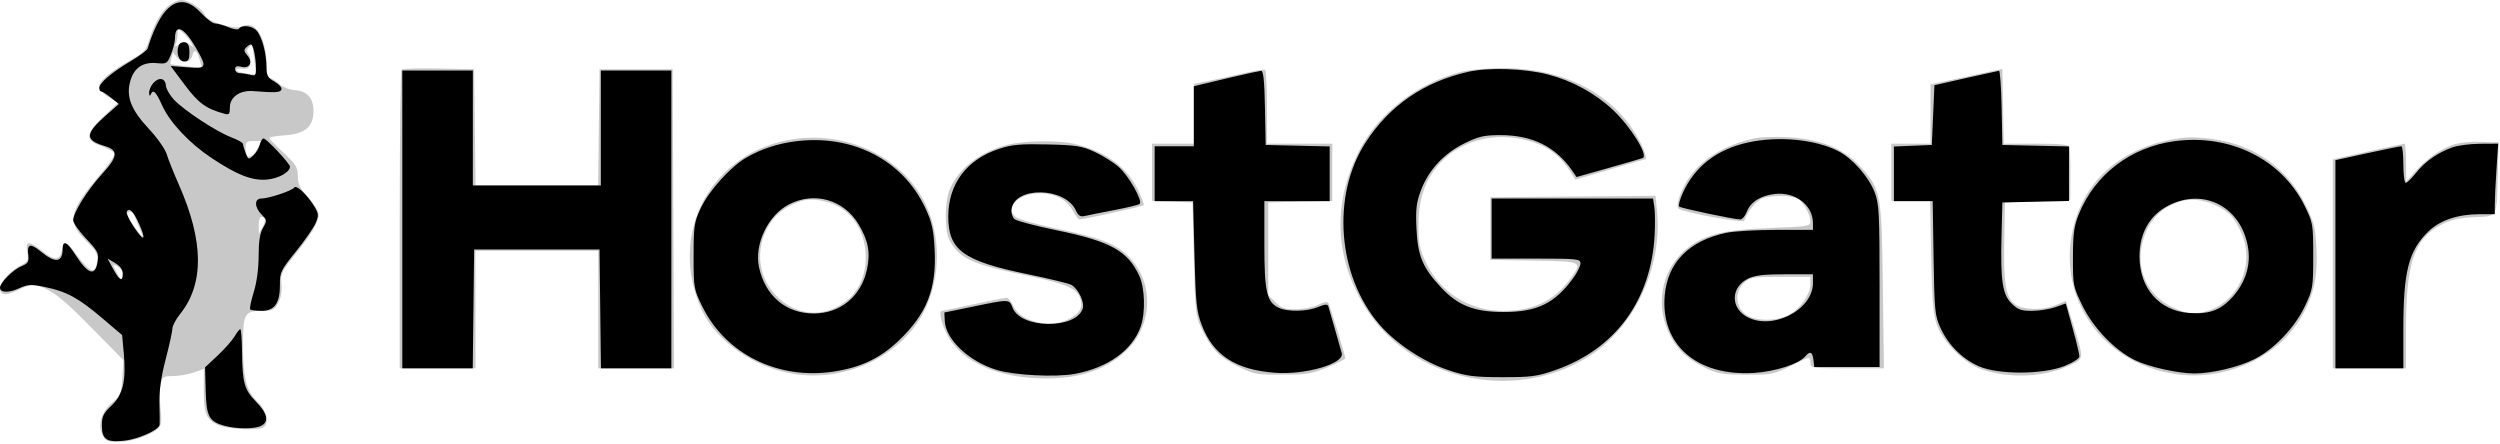 <svg xmlns="http://www.w3.org/2000/svg" width="957" height="170" viewBox="0 0 957 170" fill="none"><path fill-rule="evenodd" clip-rule="evenodd" d="M64.609 2.091C61.643 4.423 58.857 9.379 56.981 15.659C55.969 19.048 54.879 20.289 51.12 22.336C43.149 26.675 38.002 30.874 38.002 33.036C38.002 34.303 39.349 35.858 41.59 37.18L45.178 39.298L39.526 44.686C32.534 51.35 32.407 53.714 38.92 55.972C41.35 56.814 43.523 58.058 43.749 58.737C43.975 59.416 41.943 62.565 39.232 65.734C26.301 80.851 25.377 84.657 32.833 92.112C36.929 96.209 37.596 97.405 37.217 99.982C36.42 105.415 34.665 104.657 28.176 96.073C25.267 92.225 24.409 92.21 23.652 95.996C22.883 99.842 20.858 99.842 16.002 95.996C10.932 91.98 9.609 92.088 10.428 96.451C11.003 99.519 10.764 100.072 8.289 101.386C1.611 104.93 -2.238 111.199 1.405 112.597C2.177 112.893 4.634 112.204 6.865 111.066C12.007 108.443 13.719 108.468 18.817 111.246C22.925 113.484 27.26 117.429 40.372 130.86L47.241 137.897L46.817 144.563C46.433 150.596 46.09 151.479 43.212 153.862C38.996 157.353 37.372 162.06 39.015 166.027C40.258 169.028 41.357 169.421 47.377 169.013C51.351 168.745 58.028 166.282 60.26 164.263C61.845 162.828 62.02 161.678 61.455 156.402C61.091 153.004 61.101 148.822 61.477 147.109C62.107 144.242 62.49 143.993 66.331 143.952C68.625 143.928 72.19 143.306 74.252 142.57L78.002 141.232V149.18C78.002 158.24 78.806 160.326 83.164 162.58C86.417 164.262 98.585 164.99 100.779 163.634C103.238 162.114 102.136 157.222 98.551 153.741C94.306 149.618 93.059 144.753 93.026 132.18C92.995 120.202 93.634 118.996 100.012 118.996C104.533 118.996 105.087 118.732 106.569 115.866C107.593 113.886 108.028 111.224 107.753 108.616C107.358 104.861 107.783 103.92 112.544 97.996C119.237 89.67 121.994 85.071 121.998 82.224C122 80.959 120.229 78.027 118.002 75.612C114.779 72.116 114.002 70.524 114.002 67.422C114.002 64.043 113.33 62.947 108.502 58.454C105.477 55.639 103.002 53.088 103.002 52.786C103.002 52.484 105.696 52.042 108.988 51.803C116.807 51.238 120.002 48.533 120.002 42.477C120.002 37.439 117.545 34.782 112.612 34.482C110.746 34.369 108.185 33.313 106.922 32.136C105.659 30.959 104.035 29.996 103.313 29.996C102.391 29.996 102.002 28.37 102.002 24.516C102.002 14.521 97.612 7.529 92.915 10.043C90.012 11.596 79.267 8.407 78.421 5.74C77.692 3.443 72.281 0.005 69.387 3.18221e-06C68.224 -0.002 66.073 0.939 64.609 2.091ZM68.002 12.759C68.002 13.899 67.712 15.589 67.357 16.513C66.792 17.985 66.969 18.034 68.776 16.905C70.484 15.838 71.14 15.864 72.585 17.056C74.175 18.368 74.234 18.318 73.258 16.485C72.669 15.379 71.246 13.621 70.095 12.58C68.035 10.716 68.002 10.719 68.002 12.759ZM95.209 18.189C94.391 19.007 94.36 19.722 95.103 20.617C95.682 21.315 96.008 22.923 95.828 24.191C95.567 26.023 94.931 26.457 92.728 26.305C88.752 26.03 90.303 27.696 94.478 28.183L97.972 28.591L97.348 23.043C96.616 16.533 96.692 16.706 95.209 18.189ZM73.731 20.925C72.909 24.068 69.995 24.705 67.956 22.188L66.222 20.046L65.652 22.227C65.338 23.427 65.176 24.478 65.292 24.563C65.407 24.649 68.141 25.016 71.366 25.379L77.23 26.04L76.545 23.268C75.607 19.471 74.379 18.448 73.731 20.925ZM153.696 26.636C153.314 27.017 153.002 52.904 153.002 84.163V140.996H167.502H182.002V118.496V95.996H205.502H229.002V118.496V140.996H243.51H258.018L257.76 83.746L257.502 26.496H243.502H229.502L229.233 48.746L228.964 70.996H205.502H182.04L181.771 48.746L181.502 26.496L167.946 26.219C160.49 26.067 154.077 26.254 153.696 26.636ZM476.002 28.056C471.877 29.012 465.915 30.321 462.752 30.966L457.002 32.138V43.567V54.996H449.002H441.002V65.954V76.912L448.752 77.204L456.502 77.496L457.002 98.996C457.459 118.663 457.696 120.917 459.782 125.441C463.437 133.369 466.533 136.64 473.736 140.186C480.084 143.311 481.049 143.494 490.981 143.452C500.188 143.413 502.345 143.056 508.252 140.595C511.964 139.049 514.997 137.494 514.991 137.14C514.971 136.044 509.116 116.989 508.485 115.968C508.127 115.39 506.62 115.659 504.721 116.641C502.979 117.542 499.176 118.313 496.269 118.355C491.786 118.42 490.567 118.016 488.243 115.693L485.502 112.954V95.225V77.496L497.752 77.215L510.002 76.934V65.965V54.996H497.502H485.002V41.055C485.002 33.387 484.665 26.935 484.252 26.716C483.839 26.497 480.127 27.1 476.002 28.056ZM559.002 27.567C542.253 31.95 527.267 43.721 520.032 58.176C510.024 78.172 510.924 98.835 522.626 117.708C539.637 145.147 578.405 154.15 606.872 137.272C625.201 126.406 636.592 102.802 634.287 80.466L633.719 74.968L602.111 75.232L570.502 75.496V87.496V99.496L587.252 99.77C606.009 100.077 605.928 100.037 601.07 106.743C594.982 115.148 586.913 118.996 575.381 118.996C562.488 118.996 551.31 111.993 545.852 100.496C543.439 95.414 543.003 93.239 543.003 86.284C543.002 76.243 545.418 69.077 550.909 62.839C558.029 54.751 569.742 50.954 581.179 53.028C590.928 54.796 596.53 58.424 601.412 66.131L603.082 68.766L616.266 64.881C623.518 62.744 629.575 60.996 629.726 60.996C630.706 60.996 629.606 57.549 627.252 53.242C617.728 35.818 598.522 25.906 574.592 26.062C569.043 26.098 562.027 26.775 559.002 27.567ZM752.752 29.334L739.002 32.278V43.637V54.996H731.502H724.002V65.996V76.996H731.416H738.83L739.24 98.246C739.578 115.756 739.977 120.375 741.503 124.488C744.004 131.228 751.934 139.097 758.51 141.363C769.34 145.095 782.946 144.427 792.709 139.683C797.829 137.195 797.812 137.594 793.424 123.519L790.822 115.173L787.162 116.703C782.181 118.786 774.845 118.778 771.655 116.688C767.858 114.2 766.912 108.992 767.225 92.289L767.502 77.496L780.002 76.996L792.502 76.496L792.559 66.996C792.591 61.771 792.43 56.934 792.202 56.246C791.901 55.336 788.427 54.996 779.422 54.996H767.055L766.779 40.693L766.502 26.39L752.752 29.334ZM304.502 53.169C272.423 57.36 254.998 89.493 268.805 118.996C274.322 130.785 288.747 140.723 303.854 143.145C323.987 146.371 345.292 136.11 353.797 119.091C360.046 106.585 360.294 90.831 354.436 78.448C346.073 60.771 325.611 50.412 304.502 53.169ZM671.502 52.969C656.85 56.216 646.804 64.041 642.905 75.245C642.087 77.596 641.955 79.313 642.551 79.848C644.145 81.279 667.319 85.543 667.681 84.471C668.767 81.253 672.369 76.807 674.568 75.971C677.931 74.692 685.624 74.723 688.057 76.026C690.288 77.22 693.002 82.036 693.002 84.803C693.002 86.57 691.891 86.749 677.752 87.263C659.15 87.938 651.628 89.932 644.708 96.023C635.66 103.988 633.491 117.775 639.539 128.887C642.612 134.532 646.599 138.008 653.769 141.29C657.612 143.049 660.395 143.461 668.565 143.477C678.112 143.495 678.998 143.313 685.815 139.929C692.97 136.377 693.002 136.372 693.002 138.679C693.002 140.992 693.026 140.996 707.088 140.996H721.173L720.764 109.746C720.307 74.844 719.969 72.822 713.302 65.033C706.428 57.003 697.521 53.197 684.002 52.512C679.327 52.276 673.702 52.481 671.502 52.969ZM836.002 52.729C815.893 54.896 800.699 65.937 794.99 82.531C785.251 110.839 802.759 138.829 832.958 143.231C850.854 145.839 870.31 137.643 879.513 123.618C885.27 114.844 887.293 107.066 886.763 95.746C886.354 87.014 885.922 85.219 882.623 78.544C876.687 66.533 866.638 58.143 854.002 54.648C848.376 53.092 840.464 52.248 836.002 52.729ZM94.002 56.996C94.002 58.973 94.505 59.996 95.476 59.996C96.287 59.996 97.649 58.646 98.502 56.996L100.053 53.996H97.028C94.332 53.996 94.002 54.324 94.002 56.996ZM383.838 55.915C373.794 59.127 366.719 64.951 363.5 72.655C361.608 77.183 361.555 88.236 363.407 91.796C367.059 98.814 371.949 101.144 391.406 105.135C408.259 108.592 412.572 110.433 413.622 114.62C414.478 118.03 413.238 120.044 408.927 122.244C401.836 125.864 390.546 123.105 387.889 117.104C387.133 115.394 385.985 113.996 385.338 113.996C384.691 113.996 378.959 115.121 372.599 116.496C366.239 117.871 360.803 118.996 360.519 118.996C359.227 118.996 360.225 123.503 362.521 128.033C367.299 137.462 379.311 143.609 395.062 144.683C410.707 145.751 422.442 142.406 430.941 134.456C441.72 124.374 441.884 107.238 431.296 97.477C426.472 93.03 420.786 90.928 404.139 87.436C396.79 85.895 389.87 83.9 388.762 83.003C384.372 79.448 389.995 73.996 398.051 73.996C403.723 73.996 408.381 76.429 410.6 80.549C411.621 82.445 412.803 83.996 413.226 83.996C414.887 83.996 437.294 79.037 437.766 78.565C438.043 78.288 437.066 75.603 435.595 72.598C431.457 64.138 423.699 58.346 412.502 55.355C405.293 53.43 390.72 53.714 383.838 55.915ZM938.593 55.549C933.782 57.337 928.531 61.134 924.29 65.892L921.077 69.496L921.04 62.246C921.019 58.259 920.75 54.996 920.442 54.996C919.959 54.996 901.761 58.976 895.252 60.505L893.002 61.034V101.015V140.996H907.002H921.002L921.019 125.746C921.048 100.629 924.197 91.345 934.484 86.051C938.226 84.125 941.341 83.409 947.142 83.144C956.283 82.726 955.722 83.759 956.165 66.496L956.472 54.496L949.487 54.296C945.349 54.178 940.909 54.688 938.593 55.549ZM306.996 76.887C301.998 78.494 298.056 81.06 295.692 84.245C288.807 93.518 289.495 105.542 297.36 113.407C304.959 121.005 315.349 121.782 323.743 115.38C335.059 106.749 333.601 86.197 321.177 79.214C316.78 76.743 310.597 75.728 306.996 76.887ZM833.686 77.4C826.861 79.914 822.616 84.507 820.445 91.724C817.273 102.27 821.564 112.606 831.083 117.349C834.005 118.805 837.544 119.993 838.948 119.99C854.213 119.957 864.411 103.312 857.925 89.014C855.378 83.4 853.469 81.277 848.844 78.916C843.709 76.295 838.183 75.742 833.686 77.4ZM48.712 81.619C48.369 81.962 49.282 83.875 50.74 85.869C54.884 91.536 55.31 91.788 53.504 87.496C52.578 85.296 51.588 82.934 51.304 82.246C50.743 80.888 49.697 80.635 48.712 81.619ZM99.037 86.246L99.073 89.496L100.45 87.009C101.845 84.488 101.656 82.996 99.943 82.996C99.425 82.996 99.018 84.459 99.037 86.246ZM44.467 103.928C46.306 107.484 47.002 107.787 47.002 105.031C47.002 103.951 46.075 102.57 44.941 101.964C42.927 100.885 42.916 100.929 44.467 103.928ZM667.397 108.51C663.947 111.96 664.356 117.445 668.282 120.364C671.952 123.093 680.467 123.076 685.167 120.331C689.37 117.877 693.002 112.554 693.002 108.848V105.996H681.457C670.457 105.996 669.792 106.115 667.397 108.51Z" fill="black" fill-opacity="0.216"></path><path fill-rule="evenodd" clip-rule="evenodd" d="M63.322 4.284C60.934 7.004 58.359 12.412 56.495 18.627C56.309 19.249 53.309 21.455 49.828 23.529C42.578 27.852 38.002 31.781 38.002 33.683C38.002 34.405 38.34 34.998 38.752 35.001C39.163 35.004 40.852 36.086 42.501 37.406L45.499 39.805L40.731 44.003C32.538 51.215 32.389 53.597 39.989 55.874C45.464 57.514 45.236 59.866 38.932 66.762C33.398 72.818 28.026 81.447 28.011 84.306C28.006 85.301 30.236 88.479 32.969 91.368C37.538 96.2 37.889 96.916 37.339 100.308C36.416 105.988 33.617 104.998 28.68 97.246C25.681 92.538 24.009 91.826 23.986 95.246C23.951 100.532 21.209 100.888 15.675 96.326C11.684 93.036 10.323 93.318 10.793 97.337C11.137 100.289 10.822 100.828 8.072 101.967C4.985 103.245 0.001 108.271 0.001 110.104C0.001 112.048 3.225 112.199 7.128 110.439C10.717 108.82 11.803 108.762 17.27 109.891C25.497 111.59 30.032 114.057 39.105 121.769L46.751 128.267L47.394 135.382C48.334 145.772 47.053 151.138 42.642 155.298C39.63 158.139 39.002 159.425 39.002 162.742C39.002 168.205 40.717 169.408 47.502 168.708C52.977 168.143 60.907 164.561 61.108 162.562C61.167 161.976 61.132 158.332 61.029 154.464C60.901 149.628 61.648 144.335 63.422 137.51C64.841 132.052 66.001 126.752 66.001 125.733C66.001 124.713 67.332 122.218 68.957 120.187C78.209 108.629 78.04 92.337 68.442 70.63C66.465 66.156 64.379 60.923 63.809 59.001C63.239 57.078 60.142 52.694 56.928 49.257C50.062 41.918 48.138 36.824 49.947 30.781C51.413 25.893 54.781 23.669 59.969 24.164C63.785 24.528 64.032 24.375 65.484 20.75C66.319 18.663 67.001 15.866 67.001 14.535C67.001 8.835 70.561 10.557 75.087 18.447C79.365 25.906 79.151 26.362 71.659 25.761L65.317 25.252L70.736 32.506C75.934 39.467 78.817 41.578 85.751 43.505C87.73 44.055 88.001 43.762 88.001 41.086C88.001 37.152 91.841 34.467 96.891 34.87C105.421 35.551 107.329 35.441 107.739 34.247C107.974 33.56 106.782 32.21 105.09 31.247C102.464 29.752 102.012 28.911 102.002 25.496C101.987 20.379 100.242 13.99 98.248 11.746C96.585 9.875 92.499 9.382 91.538 10.936C91.195 11.493 89.555 11.289 87.511 10.436C85.617 9.644 83.308 8.996 82.38 8.996C81.453 8.996 79.032 7.196 77.001 4.996C72.082 -0.332 67.581 -0.567 63.322 4.284ZM68.419 17.349C67.308 20.246 68.409 23.496 70.501 23.496C72.12 23.496 72.501 22.829 72.501 20.01C72.501 17.482 72.019 16.431 70.749 16.186C69.784 16 68.737 16.524 68.419 17.349ZM94.216 18.182C93.3 19.097 93.397 19.775 94.636 21.145C96.947 23.697 95.651 26.376 92.493 25.583C90.656 25.122 90.001 25.357 90.001 26.477C90.001 27.312 90.788 28.002 91.751 28.01C92.715 28.017 94.513 28.295 95.751 28.626C97.718 29.153 98.001 28.852 98.001 26.238C98.001 22.225 96.912 16.996 96.076 16.996C95.706 16.996 94.868 17.53 94.216 18.182ZM562.001 27.494C545.071 31.337 531.988 40.331 522.825 54.424C509.599 74.768 511.93 105.62 528.107 124.318C534.33 131.509 545.059 138.592 554.423 141.69C561.421 144.006 564.172 144.366 575.001 144.385C586.062 144.405 588.402 144.094 595.329 141.683C618.36 133.666 632.084 114.971 633.399 89.823C633.61 85.793 633.555 81.033 633.278 79.246L632.774 75.996H601.888H571.001V87.496V98.996H588.001C603.875 98.996 605.001 99.119 605.001 100.846C605.001 101.863 603.712 104.451 602.137 106.596C595.071 116.216 588.376 119.441 575.501 119.426C564.323 119.413 558.124 116.973 551.63 110.03C544.605 102.52 542.697 97.95 542.221 87.496C541.883 80.07 542.183 77.508 543.939 72.849C546.869 65.075 552.721 58.752 560.552 54.896C566.015 52.207 568.114 51.723 574.331 51.723C586.698 51.723 595.631 56.206 602.047 65.632L603.501 67.768L615.501 64.381C622.101 62.518 628.092 60.773 628.814 60.503C631.157 59.624 624.256 48.464 617.409 42.059C610.555 35.647 601.845 30.903 592.501 28.49C583.598 26.192 569.732 25.739 562.001 27.494ZM154.001 83.996V140.996H167.482H180.963L181.232 118.246L181.501 95.496H205.501H229.501L229.77 118.246L230.039 140.996H243.52H257.001V83.996V26.996H243.501H230.001V48.996V70.996H205.501H181.001V48.996V26.996H167.501H154.001V83.996ZM471.834 29.477C466.517 30.721 461.004 32.029 459.584 32.386L457.001 33.034V44.515V55.996H449.501H442.001V66.496V76.996H449.359H456.718L457.246 97.746C457.711 116.042 458.039 119.194 460.018 124.403C464.415 135.977 473.023 141.584 488.111 142.7C499.838 143.567 514.758 139.18 513.618 135.199C513.35 134.262 512.177 130.121 511.011 125.996C509.846 121.871 508.711 117.948 508.49 117.279C508.184 116.35 507.256 116.41 504.577 117.529C500.387 119.279 493.069 119.44 489.596 117.857C484.911 115.723 484.001 111.778 484.001 93.595V76.996H496.501H509.001V66.527V56.058L496.751 55.777L484.501 55.496L484.224 41.246C484.019 30.759 483.623 27.025 482.724 27.106C482.051 27.167 477.151 28.234 471.834 29.477ZM752.501 29.898L740.501 32.617L740.001 44.056L739.501 55.496L732.251 55.79L725.001 56.084V66.54V76.996H732.416H739.832L740.173 98.746C740.49 118.898 740.683 120.863 742.807 125.496C745.807 132.039 751.063 137.324 757.394 140.163C764.749 143.462 781.859 143.442 790.251 140.125C793.542 138.824 796.001 137.236 796.001 136.41C796.001 135.617 794.827 130.737 793.392 125.565L790.784 116.161L786.767 117.579C784.557 118.358 780.522 118.996 777.798 118.996C773.697 118.996 772.362 118.511 770.017 116.166C766.516 112.665 765.761 107.5 766.193 89.996L766.501 77.496L779.251 77.216L792.001 76.936V66.496V56.056L779.251 55.776L766.501 55.496L766.224 41.246C766.071 33.408 765.621 27.037 765.224 27.087C764.826 27.137 759.101 28.402 752.501 29.898ZM58.69 31.788C57.761 32.814 57.038 34.518 57.081 35.575C57.123 36.631 57.386 36.934 57.663 36.246C58.58 33.978 59.617 34.932 62.013 40.246C64.995 46.86 72.457 54.816 81.022 60.51C90.846 67.04 96.579 69.259 102.261 68.73C106.683 68.319 111.001 65.882 111.001 63.798C111.001 62.632 101.975 52.996 100.883 52.996C100.419 52.996 99.766 54.088 99.43 55.422C99.096 56.757 97.974 58.616 96.936 59.554C95.141 61.179 95.004 61.132 94.026 58.563C93.463 57.079 93.001 55.506 93.001 55.067C93.001 54.627 90.978 53.495 88.505 52.551C82.805 50.374 70.398 42.225 66.587 38.154C64.983 36.442 63.596 34.019 63.504 32.769C63.291 29.87 60.871 29.377 58.69 31.788ZM304.501 54.095C297.524 54.987 291.221 57.091 285.52 60.432C279.57 63.919 271.278 73.167 268.206 79.743C265.74 85.021 265.517 86.53 265.509 98.017C265.501 110.209 265.589 110.717 268.853 117.348C277.862 135.646 297.945 145.54 319.33 142.215C329.682 140.606 336.978 137.114 344.019 130.398C354.838 120.078 358.566 110.595 357.772 95.414C357.377 87.847 356.741 85.038 354.195 79.596C345.599 61.228 326.276 51.312 304.501 54.095ZM669.252 54.512C657.208 57.129 648.71 63.727 644.087 74.052C642.993 76.495 642.414 78.758 642.8 79.081C643.571 79.726 663.836 83.996 666.13 83.996C666.918 83.996 668.054 82.694 668.655 81.102C670.073 77.344 673.95 74.869 679.374 74.257C687.273 73.367 694.001 78.513 694.001 85.446V87.996H680.05C672.377 87.996 663.715 88.501 660.8 89.119C646.571 92.135 638.408 100.417 637.267 112.995C635.552 131.91 649.551 144.117 671.395 142.754C679.591 142.243 688.667 139.309 691.092 136.386C692.846 134.273 693.835 134.708 694.185 137.746L694.501 140.496H707.001H719.501V109.496C719.501 81.402 719.322 78.033 717.595 73.555C715.315 67.642 709.068 60.581 703.69 57.837C694.893 53.35 680.847 51.994 669.252 54.512ZM832.501 54.028C815.715 56.265 801.916 66.771 795.765 81.996C793.941 86.51 793.539 89.477 793.522 98.549C793.502 109.326 793.595 109.792 797.254 117.194C801.461 125.705 809.702 134.221 817.284 137.891C822.611 140.47 833.774 142.961 840.001 142.961C846.724 142.961 857.087 140.493 863.048 137.472C870.558 133.667 878.45 125.381 882.292 117.27C885.372 110.768 885.501 109.994 885.501 97.975C885.501 85.882 885.391 85.23 882.266 78.883C873.477 61.03 853.78 51.193 832.501 54.028ZM382.404 56.984C370.069 61.011 363.001 70.429 363.001 82.837C363.001 95.755 368.68 99.898 393.331 104.964C401.487 106.64 409.02 108.471 410.07 109.033C412.71 110.446 415.238 115.673 414.463 118.115C411.915 126.143 390.678 125.9 387.624 117.807C386.363 114.468 386.493 114.472 372.501 117.359L361.501 119.628L361.655 122.869C361.991 129.954 370.884 138.346 381.501 141.597C388.299 143.679 404.141 144.478 411.501 143.11C424.144 140.761 433.4 134.123 436.63 125.086C438.552 119.708 438.285 110.196 436.08 105.496C431.627 96.004 425.089 92.399 404.685 88.189C396.537 86.508 389.202 84.578 388.385 83.9C387.568 83.222 387.035 81.548 387.2 80.18C388.282 71.236 407.741 71.546 411.854 80.574C412.77 82.584 413.573 83.076 415.276 82.671C416.5 82.379 421.551 81.371 426.501 80.429C431.451 79.487 435.839 78.419 436.252 78.055C437.535 76.925 432.055 67.251 428.229 63.892C426.229 62.135 422.097 59.548 419.047 58.141C414.2 55.907 411.925 55.547 401.001 55.289C390.671 55.044 387.443 55.339 382.404 56.984ZM938.883 56.377C933.186 58.412 928.341 61.779 924.955 66.054C923.238 68.222 921.421 69.996 920.917 69.996C920.413 69.996 920.001 66.846 920.001 62.996C920.001 59.146 919.664 55.987 919.251 55.977C918.838 55.966 912.988 57.16 906.251 58.63L894.001 61.302V101.149V140.996H907.001H920.001V126.18C920.001 103.793 922.008 95.971 929.656 88.542C934.004 84.32 940.936 81.996 949.183 81.996H955.001L955.006 78.246C955.009 76.184 955.302 70.108 955.657 64.746L956.303 54.996L949.402 55.04C945.606 55.064 940.873 55.666 938.883 56.377ZM112.622 71.801C111.891 72.982 102.87 75.996 100.063 75.996C97.288 75.996 97.347 79.342 100.171 82.166C102.253 84.248 102.274 84.456 100.671 87.247C99.501 89.287 99.001 92.501 99.001 97.988C99.001 102.843 98.287 108.113 97.121 111.86C96.087 115.183 95.487 118.148 95.787 118.449C96.088 118.75 98.049 118.996 100.145 118.996C105.108 118.996 107.208 115.995 107.154 108.98C107.117 104.228 107.509 103.418 113.334 96.201C116.755 91.963 120.151 87.051 120.882 85.285C122.07 82.416 121.994 81.72 120.169 78.767C117.467 74.395 113.361 70.605 112.622 71.801ZM301.908 78.303C293.933 82.478 288.675 93.587 290.554 102.295C292.923 113.273 300.876 119.996 311.491 119.996C321.734 119.996 329.674 113.413 331.889 103.084C333.261 96.687 332.38 92.032 328.617 85.792C322.94 76.378 311.639 73.209 301.908 78.303ZM829.9 78.78C822.851 82.463 819.001 89.302 819.001 98.143C819.001 110.351 826.561 118.975 837.985 119.801C845.821 120.368 850.197 118.716 854.845 113.436C859.429 108.228 861.517 101.775 860.654 95.479C858.458 79.459 843.817 71.51 829.9 78.78ZM48.528 80.955C48.191 81.5 49.51 84.314 51.459 87.208C55.291 92.899 56.092 91.994 53.084 85.369C51.054 80.902 49.495 79.39 48.528 80.955ZM43.328 102.977C45.782 107.495 47.002 108.071 47.002 104.712C47.002 103.247 45.953 101.807 44.078 100.701L41.156 98.974L43.328 102.977ZM669.012 106.748C662.759 109.881 662.371 117.422 668.278 121.023C677.823 126.843 694.001 118.871 694.001 108.348V104.996L683.251 104.998C675.016 104.999 671.685 105.408 669.012 106.748ZM89.772 128.808C88.858 130.355 85.948 133.642 83.305 136.113L78.501 140.606L78.733 149.452C78.995 159.454 79.996 161.344 85.901 162.985C90.579 164.284 97.617 164.272 100.067 162.961C103.07 161.354 102.37 158.216 98.02 153.778C93.496 149.161 92.785 146.602 92.647 134.399C92.594 129.777 92.3 125.996 91.993 125.996C91.684 125.996 90.686 127.262 89.772 128.808Z" fill="black"></path></svg>